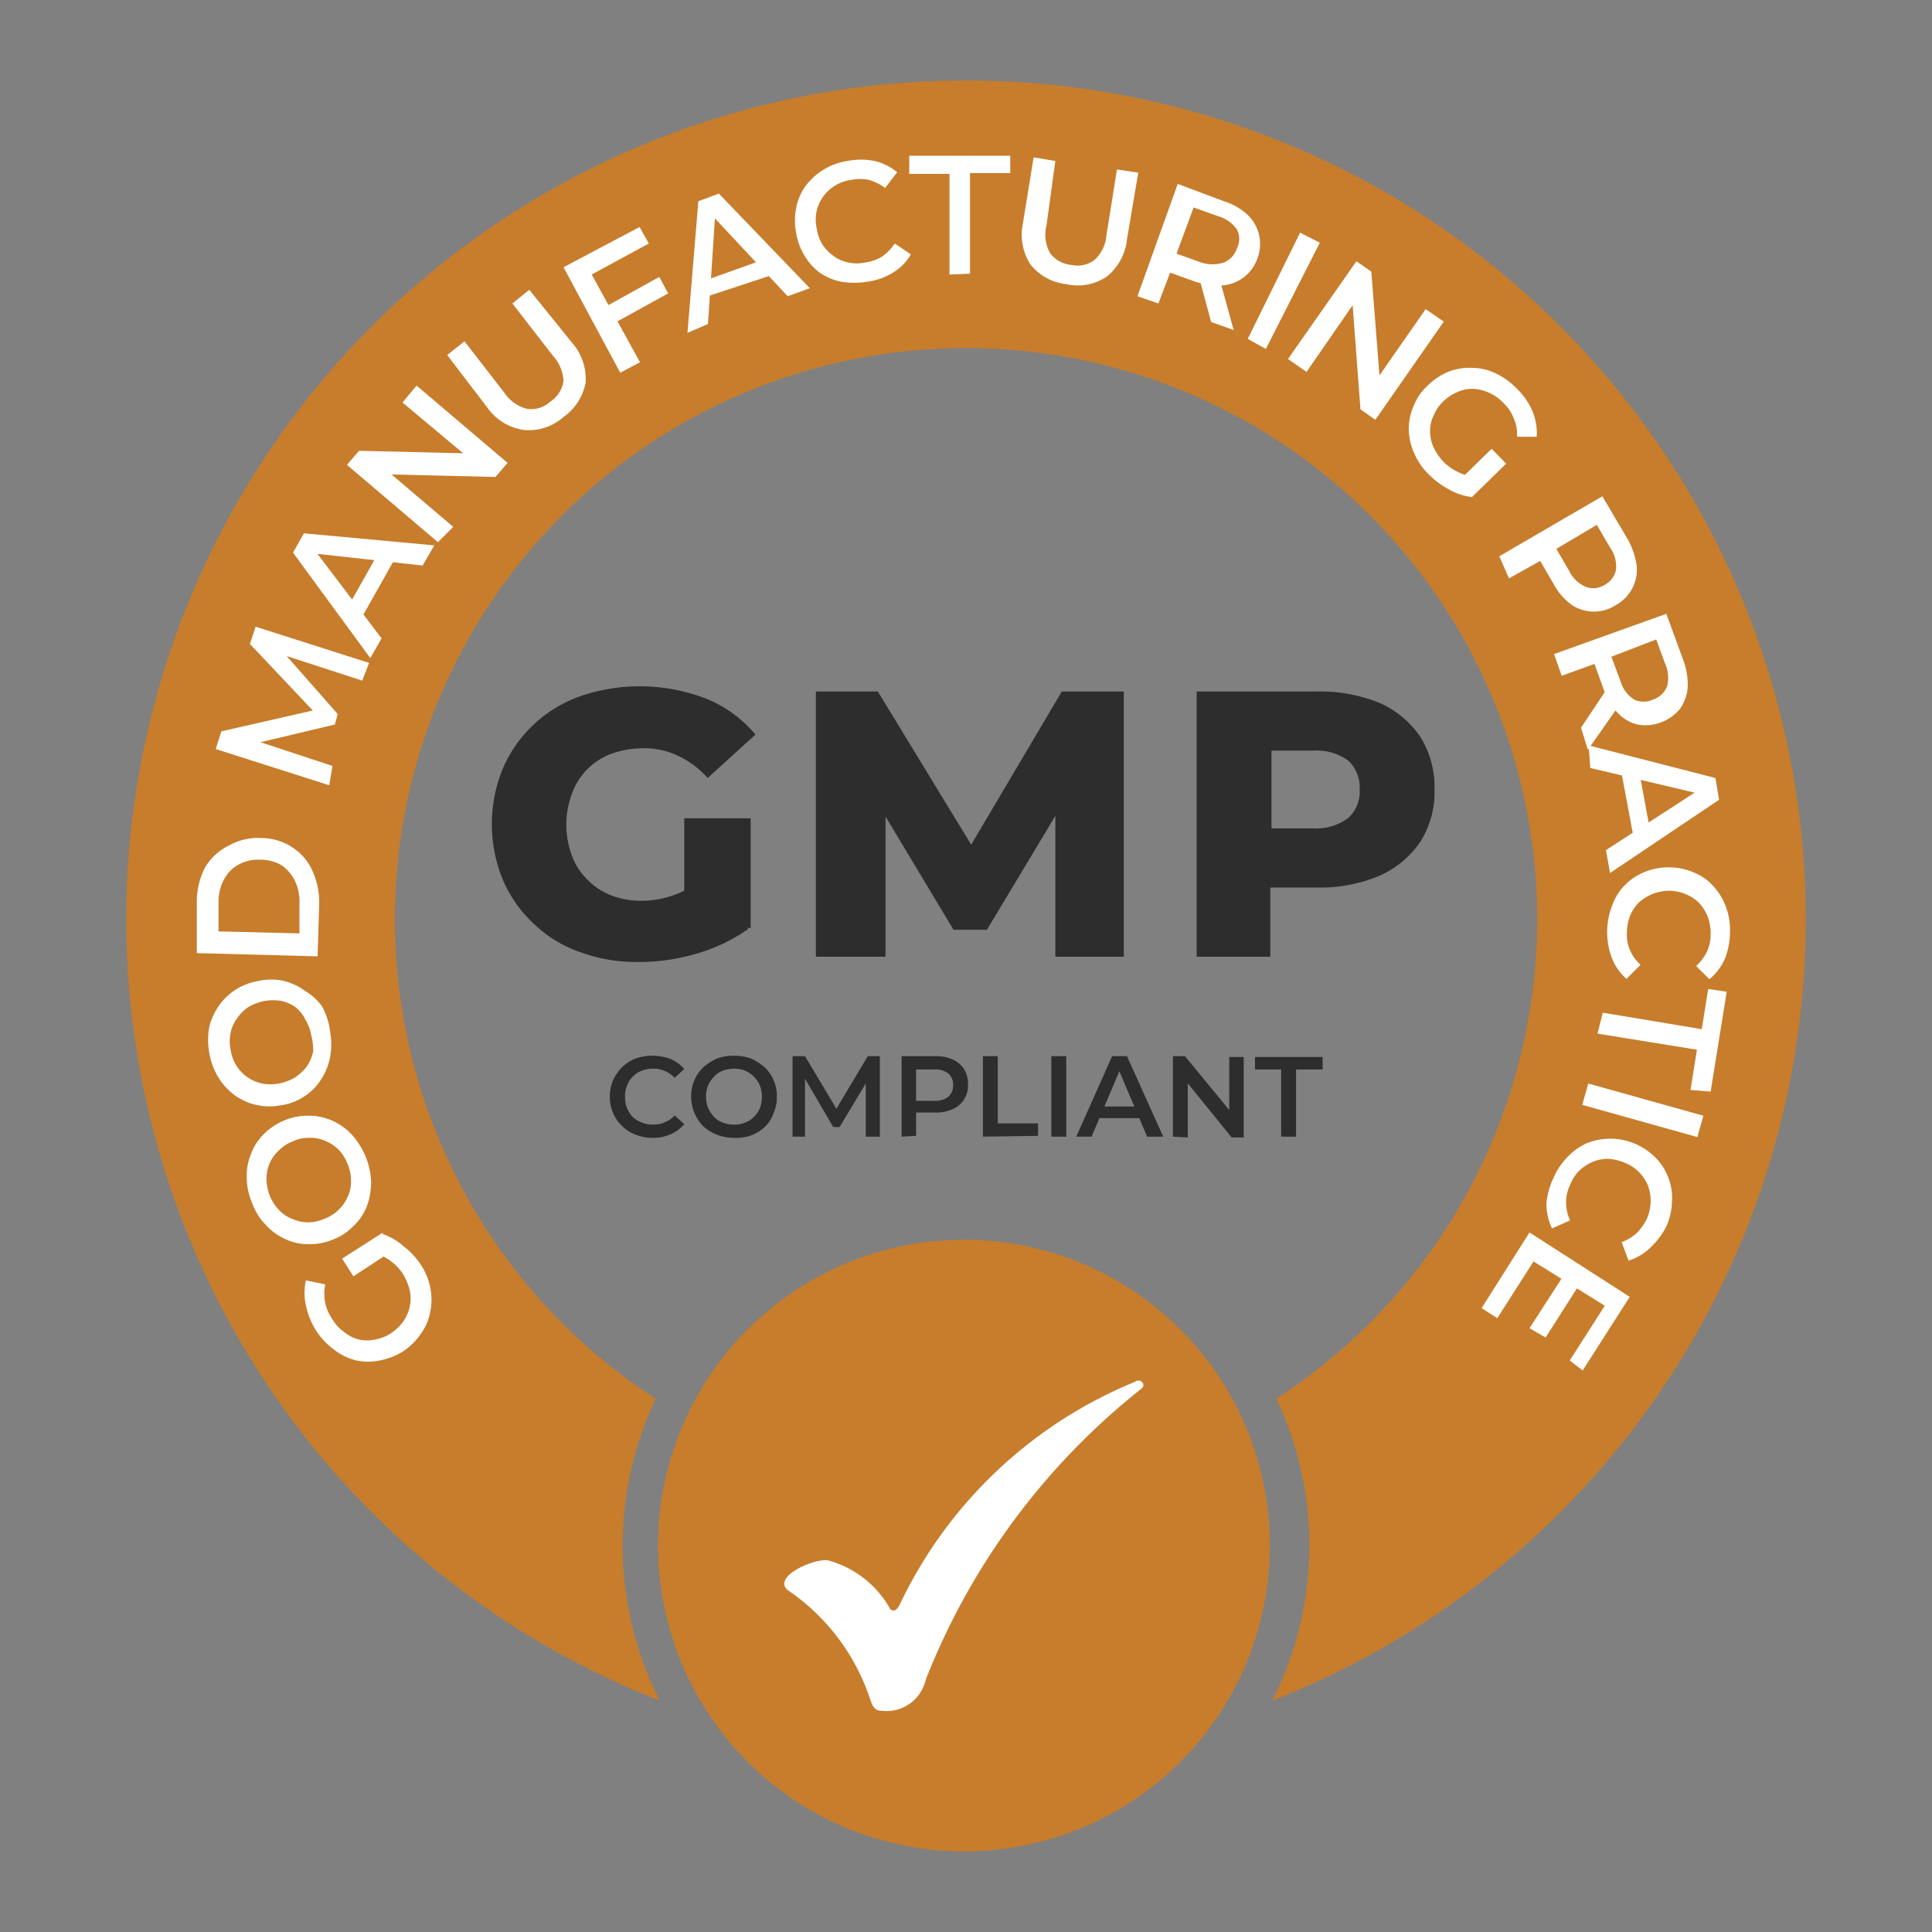 <svg xmlns="http://www.w3.org/2000/svg" id="Layer_1" data-name="Layer 1" viewBox="0 0 48 48"><rect x="0" y="0" width="48" height="48" fill="#808080" stroke="none"/><title>_</title><circle cx="23.95" cy="38.4" r="7.6" style="fill:#c77d2c"></circle><path d="M21.87,42.5c-.15,0-.21-.16-.25-.28a5.28,5.28,0,0,0-2-2.68c-.54-.34.69-.88,1-.76a2.53,2.53,0,0,1,1.5,1.2c.14.11.22-.09.27-.19a11.14,11.14,0,0,1,5.81-5.46c.12-.1.29.06.16.17A17.27,17.27,0,0,0,23,41.73,1,1,0,0,1,21.87,42.5Z" style="fill:#fff"></path><path d="M24,2a20.84,20.84,0,0,0-7.61,40.25,8.52,8.52,0,0,1-.1-7.5,14.19,14.19,0,1,1,15.42,0,8.52,8.52,0,0,1-.1,7.5A20.84,20.84,0,0,0,24,2Z" style="fill:#c77d2c"></path><path d="M10.44,31.4a1.59,1.59,0,0,1,.25.59,1.52,1.52,0,0,1,0,.6,1.3,1.3,0,0,1-.23.54,1.54,1.54,0,0,1-.44.44,1.68,1.68,0,0,1-.58.23,1.46,1.46,0,0,1-.59,0,1.5,1.5,0,0,1-.54-.26,1.84,1.84,0,0,1-.45-.47,1.92,1.92,0,0,1-.26-.64,1.44,1.44,0,0,1,0-.62l.48.1a1.2,1.2,0,0,0,0,.46,1.14,1.14,0,0,0,.18.41,1,1,0,0,0,.3.32.87.87,0,0,0,.36.18.9.9,0,0,0,.4,0,1.05,1.05,0,0,0,.4-.16,1.18,1.18,0,0,0,.3-.29,1,1,0,0,0,.16-.37.9.9,0,0,0,0-.4,1.43,1.43,0,0,0-.17-.41,1.23,1.23,0,0,0-.29-.31,1.32,1.32,0,0,0-.41-.21l.17-.48a1.48,1.48,0,0,1,.53.3A1.87,1.87,0,0,1,10.44,31.4Zm-.73-.3-.93.61-.28-.44,1-.64Z" style="fill:#fff"></path><path d="M9.09,28.75a1.82,1.82,0,0,1,.13.63,1.73,1.73,0,0,1-.11.6,1.29,1.29,0,0,1-.33.48,1.35,1.35,0,0,1-.52.34,1.42,1.42,0,0,1-.6.11,1.27,1.27,0,0,1-.58-.13,1.48,1.48,0,0,1-.48-.35,1.55,1.55,0,0,1-.34-.55,1.65,1.65,0,0,1-.13-.63,1.44,1.44,0,0,1,.11-.59,1.34,1.34,0,0,1,.32-.49,1.56,1.56,0,0,1,.52-.34,1.49,1.49,0,0,1,.61-.11,1.41,1.41,0,0,1,.58.13,1.48,1.48,0,0,1,.48.35A1.89,1.89,0,0,1,9.09,28.75Zm-.45.18a1.09,1.09,0,0,0-.22-.36,1,1,0,0,0-.33-.22.85.85,0,0,0-.39-.08.88.88,0,0,0-.41.08,1,1,0,0,0-.36.23,1,1,0,0,0-.23.32,1,1,0,0,0-.08.39,1.24,1.24,0,0,0,.08.41,1.11,1.11,0,0,0,.23.36.87.87,0,0,0,.32.22,1.1,1.1,0,0,0,.39.09,1.06,1.06,0,0,0,.42-.09,1,1,0,0,0,.35-.22,1,1,0,0,0,.23-.33.85.85,0,0,0,.08-.39A1,1,0,0,0,8.64,28.93Z" style="fill:#fff"></path><path d="M8.2,25.62a1.77,1.77,0,0,1,0,.65,1.54,1.54,0,0,1-.23.56,1.34,1.34,0,0,1-.41.41,1.4,1.4,0,0,1-.58.22,1.48,1.48,0,0,1-1.15-.25,1.61,1.61,0,0,1-.41-.45,1.73,1.73,0,0,1-.22-.6,1.77,1.77,0,0,1,0-.65A1.54,1.54,0,0,1,5.43,25a1.49,1.49,0,0,1,.42-.41,1.56,1.56,0,0,1,.58-.22,1.44,1.44,0,0,1,.62,0,1.52,1.52,0,0,1,.53.25A1.42,1.42,0,0,1,8,25,1.73,1.73,0,0,1,8.2,25.62Zm-.47.09a1.13,1.13,0,0,0-.15-.39A.84.84,0,0,0,7.31,25,1,1,0,0,0,7,24.87a1.24,1.24,0,0,0-.43,0,1.28,1.28,0,0,0-.4.15,1.07,1.07,0,0,0-.28.28.9.9,0,0,0-.16.36,1,1,0,0,0,0,.42,1,1,0,0,0,.14.39,1,1,0,0,0,.64.45,1.17,1.17,0,0,0,.42,0,1.28,1.28,0,0,0,.4-.15,1.24,1.24,0,0,0,.29-.27,1.12,1.12,0,0,0,.16-.37A1.48,1.48,0,0,0,7.73,25.71Z" style="fill:#fff"></path><path d="M7.89,23.76l-3-.08,0-1.3a1.86,1.86,0,0,1,.21-.84A1.43,1.43,0,0,1,5.7,21a1.47,1.47,0,0,1,.79-.18,1.42,1.42,0,0,1,.77.23,1.35,1.35,0,0,1,.5.58,1.9,1.9,0,0,1,.17.85Zm-.45-.57,0-.72a1.2,1.2,0,0,0-.11-.58A1,1,0,0,0,7,21.5a1,1,0,0,0-.53-.14,1,1,0,0,0-.54.12.89.89,0,0,0-.36.36,1.16,1.16,0,0,0-.14.58l0,.72Z" style="fill:#fff"></path><path d="M8.18,19.51l-2.82-.9.14-.44L8,17.6l-.07.22L6.21,16l.14-.43,2.82.9L9,16.91l-2-.65,0-.1,1.39,1.58L8.32,18l-2.06.49,0-.12,2,.66Z" style="fill:#fff"></path><path d="M9.2,16.35,7.28,13.73l.27-.48,3.24.3-.29.5-2.89-.32.11-.19,1.76,2.32Zm-.29-.87-.3-.34.79-1.4.44.09Z" style="fill:#fff"></path><path d="M10.88,13.47,8.62,11.55l.3-.35,2.94.07-.14.17L10,10l.35-.42,2.26,1.92-.3.35-2.94-.07.15-.17,1.74,1.48Z" style="fill:#fff"></path><path d="M14,10.36a1.29,1.29,0,0,1-1,.32,1.34,1.34,0,0,1-.89-.55l-1-1.31.43-.34,1,1.29a.94.94,0,0,0,.57.39.7.7,0,0,0,.56-.18A.74.74,0,0,0,14,9.47a1,1,0,0,0-.27-.64l-1-1.29.42-.34,1.05,1.3a1.37,1.37,0,0,1,.35,1A1.34,1.34,0,0,1,14,10.36Z" style="fill:#fff"></path><path d="M15.9,9l-.49.26L14,6.64l1.89-1,.23.41-1.42.77ZM15.08,7.6l1.3-.72.22.41L15.31,8Z" style="fill:#fff"></path><path d="M17.08,8.27,17.35,5l.51-.19,2.26,2.35-.55.2-2-2.14.21-.07-.19,2.9Zm.35-.86V7l1.51-.54.28.36Z" style="fill:#fff"></path><path d="M21.54,7a2,2,0,0,1-.64,0,1.45,1.45,0,0,1-.54-.23A1.4,1.4,0,0,1,20,6.37a1.56,1.56,0,0,1-.22-.58,1.61,1.61,0,0,1,0-.62A1.37,1.37,0,0,1,20,4.64,1.6,1.6,0,0,1,21.05,4a1.72,1.72,0,0,1,.68,0,1.35,1.35,0,0,1,.56.28l-.3.39a1.25,1.25,0,0,0-.4-.2,1.08,1.08,0,0,0-.44,0,1,1,0,0,0-.4.14,1,1,0,0,0-.46.63,1,1,0,0,0,0,.43,1.06,1.06,0,0,0,.14.4,1.11,1.11,0,0,0,.28.29.9.9,0,0,0,.36.16,1,1,0,0,0,.43,0,1,1,0,0,0,.42-.15,1.18,1.18,0,0,0,.31-.32l.4.27a1.26,1.26,0,0,1-.44.45A1.58,1.58,0,0,1,21.54,7Z" style="fill:#fff"></path><path d="M23.59,6.82l0-2.5-1,0V3.87l2.51,0V4.3h-1l0,2.5Z" style="fill:#fff"></path><path d="M26.49,7.06a1.33,1.33,0,0,1-.89-.49,1.37,1.37,0,0,1-.19-1l.27-1.66.54.09L26,5.6a.93.93,0,0,0,.09.69.73.73,0,0,0,.52.29.7.7,0,0,0,.58-.12.93.93,0,0,0,.3-.62l.26-1.63.53.08L28,5.94a1.37,1.37,0,0,1-.5.93A1.29,1.29,0,0,1,26.49,7.06Z" style="fill:#fff"></path><path d="M28.26,7.36l1-2.79L30.41,5a1.58,1.58,0,0,1,.59.34,1,1,0,0,1,.24,1.08,1,1,0,0,1-.86.67A2,2,0,0,1,29.7,7l-.86-.31.32-.15-.38,1Zm.88-.81L29,6.22l.84.3a.89.89,0,0,0,.57,0,.56.56,0,0,0,.32-.35.51.51,0,0,0,0-.47.86.86,0,0,0-.47-.33l-.84-.3.33-.17ZM30.09,8l-.34-1.26.55.19.35,1.27Z" style="fill:#fff"></path><path d="M31,8.42,32.3,5.78l.49.25L31.45,8.67Z" style="fill:#fff"></path><path d="M32,8.92,33.7,6.49l.37.26.23,2.93-.19-.12,1.31-1.88.45.31-1.7,2.44-.37-.26-.22-2.94.18.13-1.3,1.88Z" style="fill:#fff"></path><path d="M35.49,11.78a1.66,1.66,0,0,1-.36-.53,1.53,1.53,0,0,1-.13-.59,1.42,1.42,0,0,1,.12-.57,1.33,1.33,0,0,1,.35-.51A1.59,1.59,0,0,1,36,9.23a1.44,1.44,0,0,1,.58-.09,1.38,1.38,0,0,1,.59.14,1.82,1.82,0,0,1,.52.38,1.71,1.71,0,0,1,.39.57,1.47,1.47,0,0,1,.1.62h-.49a.93.93,0,0,0-.08-.45,1,1,0,0,0-.25-.38A1.07,1.07,0,0,0,37,9.76a1.12,1.12,0,0,0-.4-.1.91.91,0,0,0-.39.08,1.12,1.12,0,0,0-.35.23,1,1,0,0,0-.24.35.86.86,0,0,0-.09.39,1,1,0,0,0,.08.39,1.42,1.42,0,0,0,.25.37,1.24,1.24,0,0,0,.35.25,1,1,0,0,0,.44.12l-.08.51a1.54,1.54,0,0,1-.57-.19A2.12,2.12,0,0,1,35.49,11.78Zm.77.15.8-.78.36.37-.85.83Z" style="fill:#fff"></path><path d="M37.25,13.82l2.56-1.49.62,1.05a1.89,1.89,0,0,1,.23.65,1,1,0,0,1-.51,1,1,1,0,0,1-1.1,0,1.56,1.56,0,0,1-.45-.52l-.46-.79.35.09-1,.56Zm1.19-.05.1-.35.45.77a.8.8,0,0,0,.41.39.53.53,0,0,0,.47-.05.55.55,0,0,0,.28-.38A.82.82,0,0,0,40,13.6l-.45-.77.36.07Z" style="fill:#fff"></path><path d="M38.61,16.25l2.79-1,.42,1.15a1.72,1.72,0,0,1,.11.68,1.06,1.06,0,0,1-.19.53,1.13,1.13,0,0,1-.48.34,1.07,1.07,0,0,1-.58.05,1,1,0,0,1-.49-.29,1.59,1.59,0,0,1-.35-.59l-.31-.86.32.15-1.05.38Zm.67,1.83L40,17l.2.56-.75,1.07Zm.51-1.67.16-.32.31.83a.81.81,0,0,0,.34.46.55.55,0,0,0,.47,0,.57.57,0,0,0,.35-.33.87.87,0,0,0-.05-.56l-.31-.84.34.14Z" style="fill:#fff"></path><path d="M39.47,18.52l3.15.81.09.54L40,21.69l-.1-.57,2.44-1.58,0,.21-2.83-.67Zm.78.49.46.07L41,20.66l-.4.22Z" style="fill:#fff"></path><path d="M39.93,23.11a1.81,1.81,0,0,1,.13-.63,1.38,1.38,0,0,1,.32-.5,1.43,1.43,0,0,1,.49-.32,1.56,1.56,0,0,1,.62-.11,1.5,1.5,0,0,1,.6.13,1.27,1.27,0,0,1,.48.34,1.49,1.49,0,0,1,.31.51,1.6,1.6,0,0,1,.1.63,1.78,1.78,0,0,1-.13.67,1.42,1.42,0,0,1-.38.5L42.14,24a1.14,1.14,0,0,0,.27-.36,1,1,0,0,0,.09-.43,1.18,1.18,0,0,0-.07-.43,1.08,1.08,0,0,0-.21-.34,1,1,0,0,0-.33-.22,1.07,1.07,0,0,0-.41-.09,1.14,1.14,0,0,0-.76.29,1,1,0,0,0-.22.33,1.18,1.18,0,0,0-.08.43.89.89,0,0,0,.08.43,1,1,0,0,0,.26.36l-.35.35a1.32,1.32,0,0,1-.36-.51A1.81,1.81,0,0,1,39.93,23.11Z" style="fill:#fff"></path><path d="M39.82,25.16l2.46.41.16-1,.46.07-.4,2.48L42,27.08l.16-1-2.47-.4Z" style="fill:#fff"></path><path d="M39.46,26.92l2.86.8-.15.53-2.86-.8Z" style="fill:#fff"></path><path d="M38.59,29.28a1.69,1.69,0,0,1,.35-.53,1.52,1.52,0,0,1,.49-.35,1.58,1.58,0,0,1,.58-.11,1.61,1.61,0,0,1,.6.12,1.64,1.64,0,0,1,.52.35,1.43,1.43,0,0,1,.41,1.09,1.59,1.59,0,0,1-.14.62A1.94,1.94,0,0,1,41,31a1.36,1.36,0,0,1-.54.32l-.17-.46a1.14,1.14,0,0,0,.38-.23,1.36,1.36,0,0,0,.25-.36,1.14,1.14,0,0,0,.09-.42,1.09,1.09,0,0,0-.07-.4,1,1,0,0,0-.22-.33,1,1,0,0,0-.35-.23,1.29,1.29,0,0,0-.42-.1,1,1,0,0,0-.39.08,1.19,1.19,0,0,0-.33.22,1.06,1.06,0,0,0-.23.37.92.92,0,0,0-.09.43,1,1,0,0,0,.1.43l-.45.2a1.43,1.43,0,0,1-.14-.61A1.83,1.83,0,0,1,38.59,29.28Z" style="fill:#fff"></path><path d="M38.1,31.34l-.9,1.41-.39-.25L38,30.62l2.49,1.6-1.17,1.83L39,33.8l.87-1.36Zm1.09.65-.79,1.24L38,33l.8-1.24Z" style="fill:#fff"></path><path d="M15.85,23.9a4.05,4.05,0,0,1-1.45-.25,3.14,3.14,0,0,1-1.15-.71,3.2,3.2,0,0,1-.76-1.09,3.64,3.64,0,0,1,0-2.75,3.28,3.28,0,0,1,1.92-1.8,4.56,4.56,0,0,1,3.14.06,3.14,3.14,0,0,1,1.22.89l-1.19,1.08a2.2,2.2,0,0,0-.73-.55,1.92,1.92,0,0,0-.87-.19,2.34,2.34,0,0,0-.77.13,1.64,1.64,0,0,0-1,1,2.19,2.19,0,0,0,0,1.54,1.58,1.58,0,0,0,.38.59,1.65,1.65,0,0,0,.58.39,2.1,2.1,0,0,0,.76.14,2.46,2.46,0,0,0,.81-.14,2.57,2.57,0,0,0,.8-.47l1.05,1.31a4.28,4.28,0,0,1-1.31.62A5,5,0,0,1,15.85,23.9ZM17,22.82V20.33h1.65v2.73Z" style="fill:#2d2d2d"></path><path d="M20.27,23.77V17.18h1.54l2.73,4.48h-.81l2.65-4.48h1.54l0,6.59H26.22l0-4h.3l-2,3.33h-.83l-2-3.33H22v4Z" style="fill:#2d2d2d"></path><path d="M29.73,23.77V17.18h3a3.91,3.91,0,0,1,1.56.29,2.4,2.4,0,0,1,1,.84,2.36,2.36,0,0,1,.35,1.31,2.31,2.31,0,0,1-.35,1.29,2.4,2.4,0,0,1-1,.84,3.74,3.74,0,0,1-1.56.3h-2l.83-.81v2.53Zm1.86-2.34-.83-.85h1.86a1.32,1.32,0,0,0,.88-.26.88.88,0,0,0,.28-.7.91.91,0,0,0-.28-.72,1.32,1.32,0,0,0-.88-.25H30.76l.83-.86Z" style="fill:#2d2d2d"></path><path d="M16.21,28.27a1.16,1.16,0,0,1-.42-.08.93.93,0,0,1-.33-.21,1,1,0,0,1-.23-.33,1.06,1.06,0,0,1-.08-.4,1.07,1.07,0,0,1,.08-.41,1.09,1.09,0,0,1,.23-.33,1,1,0,0,1,.33-.21,1.18,1.18,0,0,1,.43-.07,1.23,1.23,0,0,1,.44.08.94.94,0,0,1,.34.25l-.24.22a.66.66,0,0,0-.24-.17.68.68,0,0,0-.29-.06.82.82,0,0,0-.28.05.57.57,0,0,0-.23.15.55.55,0,0,0-.14.22.61.61,0,0,0-.05.28.66.66,0,0,0,.05.28.64.64,0,0,0,.14.22.68.68,0,0,0,.23.14.64.64,0,0,0,.28.05.68.68,0,0,0,.29-.06.56.56,0,0,0,.24-.17l.24.22a.94.94,0,0,1-.34.25A1.06,1.06,0,0,1,16.21,28.27Z" style="fill:#2d2d2d"></path><path d="M18.24,28.27a1.18,1.18,0,0,1-.43-.08,1.08,1.08,0,0,1-.34-.21,1.06,1.06,0,0,1-.22-1.14,1,1,0,0,1,.22-.32,1.33,1.33,0,0,1,.34-.22,1.18,1.18,0,0,1,.43-.07,1.16,1.16,0,0,1,.42.07,1.33,1.33,0,0,1,.34.22.87.87,0,0,1,.22.32.91.91,0,0,1,.08.41.9.9,0,0,1-.08.4A.83.83,0,0,1,19,28a1.08,1.08,0,0,1-.34.21A1.16,1.16,0,0,1,18.24,28.27Zm0-.33a.59.59,0,0,0,.27-.05.55.55,0,0,0,.22-.14.62.62,0,0,0,.15-.22.87.87,0,0,0,.05-.28.78.78,0,0,0-.05-.28.72.72,0,0,0-.37-.37.76.76,0,0,0-.27-.05.82.82,0,0,0-.28.05.54.54,0,0,0-.22.15.71.71,0,0,0-.15.22.78.78,0,0,0-.05.28.76.76,0,0,0,.05.27.91.91,0,0,0,.15.23.55.55,0,0,0,.22.14A.64.64,0,0,0,18.24,27.94Z" style="fill:#2d2d2d"></path><path d="M19.69,28.24v-2H20l.86,1.44H20.7l.86-1.44h.3v2h-.35V26.8h.07L20.86,28H20.7L20,26.8H20v1.44Z" style="fill:#2d2d2d"></path><path d="M22.4,28.24v-2h.81a1,1,0,0,1,.45.08.64.64,0,0,1,.29.24.7.7,0,0,1,.1.38.67.67,0,0,1-.1.38.64.64,0,0,1-.29.24,1,1,0,0,1-.45.08H22.6l.16-.17v.75Zm.36-.71-.16-.18h.59a.55.55,0,0,0,.37-.1.37.37,0,0,0,.12-.29.36.36,0,0,0-.12-.29.55.55,0,0,0-.37-.1H22.6l.16-.18Z" style="fill:#2d2d2d"></path><path d="M24.42,28.24v-2h.37v1.67h1v.31Z" style="fill:#2d2d2d"></path><path d="M26.12,28.24v-2h.37v2Z" style="fill:#2d2d2d"></path><path d="M26.74,28.24l.89-2H28l.9,2H28.5l-.76-1.79h.14l-.76,1.79Zm.41-.46.1-.29h1.07l.1.29Z" style="fill:#2d2d2d"></path><path d="M29.14,28.24v-2h.3l1.25,1.52h-.15V26.26h.36v2h-.3l-1.24-1.53h.15v1.53Z" style="fill:#2d2d2d"></path><path d="M31.83,28.24V26.57h-.65v-.31h1.68v.31H32.2v1.67Z" style="fill:#2d2d2d"></path></svg>